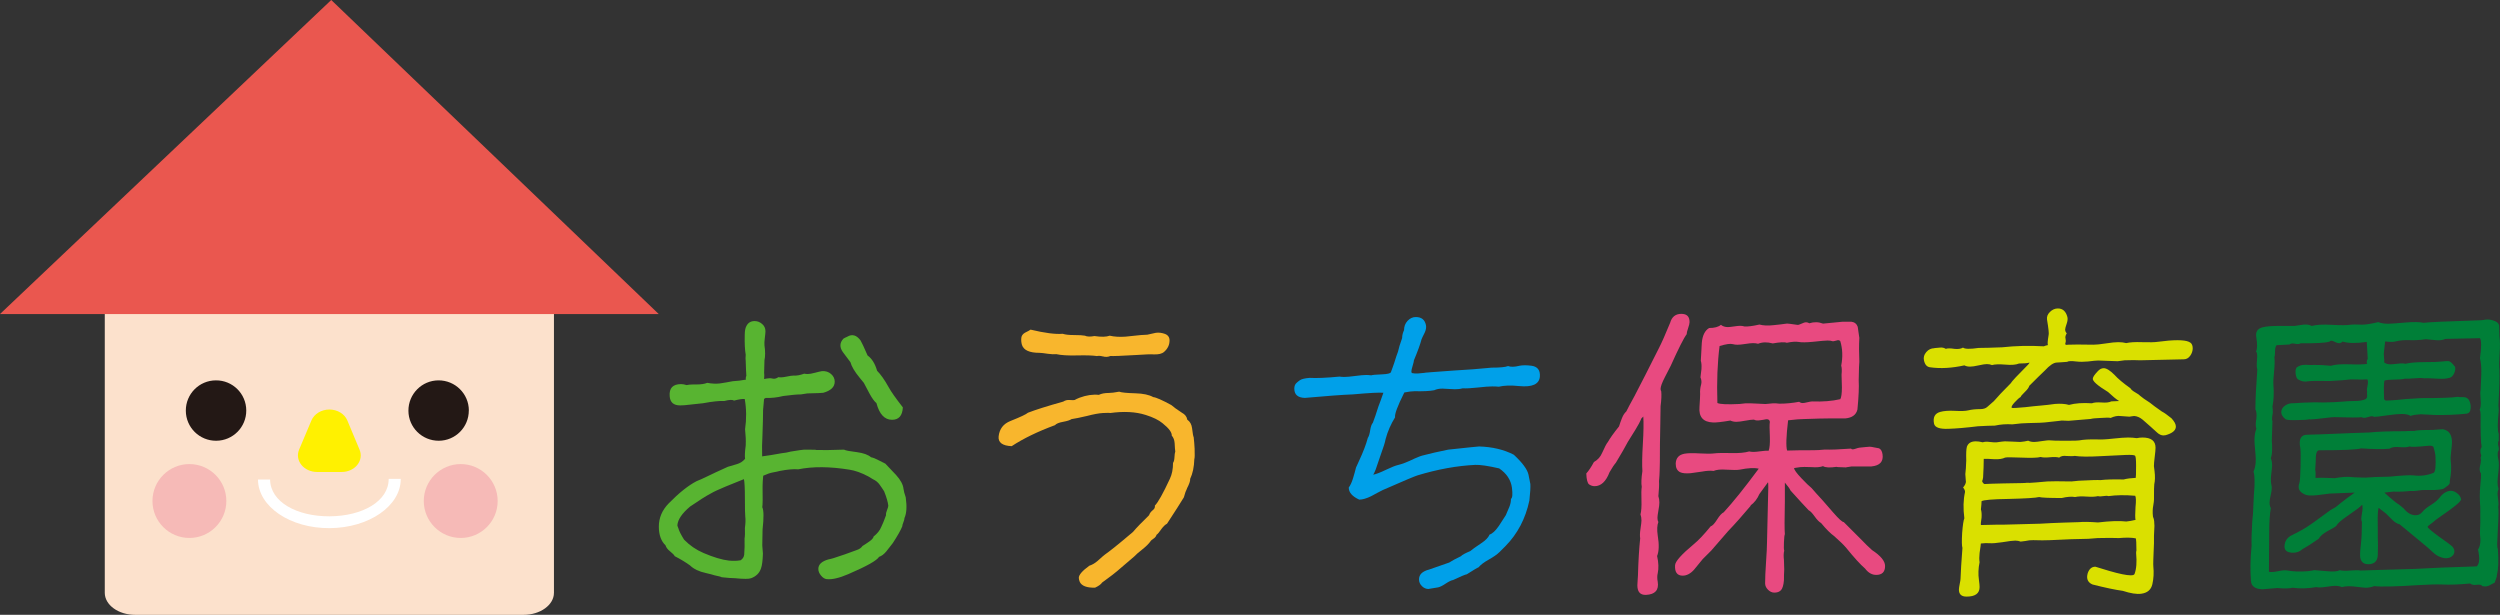 <?xml version="1.0" encoding="UTF-8"?>
<svg id="_レイヤー_2" data-name="レイヤー 2" xmlns="http://www.w3.org/2000/svg" viewBox="0 0 433.07 106.5">
  <rect x="0" y="0" width="433.07" height="106.5" fill="#333333" stroke="none"/>
  <defs>
    <style>
      .cls-1 {
        fill: #58b431;
      }

      .cls-2 {
        fill: #dae000;
      }

      .cls-3 {
        fill: #007f38;
      }

      .cls-4 {
        fill: #f6bab7;
      }

      .cls-5 {
        fill: #231815;
      }

      .cls-6 {
        fill: #e84a80;
      }

      .cls-7 {
        fill: #fff;
      }

      .cls-8 {
        fill: #00a0e9;
      }

      .cls-9 {
        fill: #f8b62d;
      }

      .cls-10 {
        fill: #fce1cc;
      }

      .cls-11 {
        fill: #fff100;
      }

      .cls-12 {
        fill: #ea574f;
      }
    </style>
  </defs>
  <g id="Layer_1" data-name="Layer 1">
    <g>
      <g>
        <path class="cls-1" d="M132.05,79.05c.88-.11,2.02-.29,3.42-.55.48-.04.99-.13,1.54-.28,1.36-.22,2.13-.33,2.31-.33,1.65,0,2.32.02,1.98.06,1.1.04,2.74.02,4.91-.06.26.15,1.01.29,2.26.44,1.1.15,1.91.44,2.42.88.37.07.79.24,1.27.5.62.33,1.03.53,1.21.61.62.66,1.25,1.32,1.87,1.98.77.85,1.19,1.64,1.27,2.37.04.37.17.86.39,1.49.22,1.58.15,2.77-.22,3.58,0,.18-.07.43-.19.74-.13.31-.19.54-.19.69-.26.66-.81,1.64-1.65,2.92-.33.44-.7.91-1.1,1.41-.41.5-.83.82-1.27.96-.37.63-2.13,1.62-5.29,2.98-1.62.7-2.88.99-3.8.88-.33-.04-.65-.24-.96-.61-.31-.37-.47-.75-.47-1.16,0-.77.59-1.32,1.76-1.65.44-.07,1.17-.29,2.2-.66.37-.11.84-.28,1.43-.5l1.21-.44c.48-.15.83-.39,1.05-.72.37-.22.77-.49,1.21-.8.44-.31.68-.6.72-.85.62-.48,1.07-1.03,1.32-1.65.22-.44.5-1.12.83-2.04-.04-.22.02-.51.17-.88.15-.37.22-.62.22-.77-.07-.62-.31-1.45-.72-2.48-.26-.4-.52-.8-.8-1.18-.28-.39-.65-.69-1.13-.91-.18-.11-.46-.28-.83-.5-1.18-.62-2.26-1.01-3.25-1.16-3.42-.55-6.38-.57-8.87-.06-.81-.07-1.87.02-3.2.28-.26.07-.64.16-1.16.25-.51.09-1.08.29-1.71.58-.07.74-.11,1.36-.11,1.87.04,1.98.02,3.18-.05,3.58.26.52.28,1.8.05,3.86,0,.62-.02,1.54-.05,2.76.04.33.07.81.11,1.43-.04,1.21-.15,2.06-.33,2.54-.26.81-.83,1.38-1.71,1.71-.37.15-1.3.15-2.81,0-.52,0-1.29-.06-2.31-.17-.07-.07-.48-.18-1.21-.33-.33-.11-.83-.24-1.49-.39-1.21-.26-2.13-.7-2.76-1.32-.7-.51-1.58-1.05-2.65-1.6-.11-.22-.38-.5-.8-.83-.42-.33-.69-.68-.8-1.05-.77-.73-1.16-1.82-1.16-3.25,0-1.51.57-2.85,1.71-4.02,1.8-1.84,3.42-3.12,4.85-3.86.4-.15,1-.41,1.79-.8.79-.39,1.99-.95,3.61-1.68.51-.15,1.05-.3,1.6-.47.55-.17,1.01-.47,1.38-.91-.07-.44-.04-1.21.11-2.31.04-.84,0-1.78-.11-2.81.26-1.8.24-3.55-.06-5.24-.4-.04-1.03.06-1.87.28-.22-.18-.77-.17-1.65.06-.85-.04-2.08.09-3.69.39-.37.04-1.05.11-2.04.22-.85.11-1.49.16-1.93.16-1.14,0-1.75-.53-1.82-1.6-.11-1.4.55-2.09,1.98-2.09.29,0,.61.06.94.17.33-.07.73-.11,1.21-.11h.55c.77,0,1.38-.09,1.82-.28.81.15,1.52.18,2.15.11.77-.11,1.52-.24,2.26-.39.77-.04,1.54-.13,2.31-.28-.07-.15-.06-.37.06-.66-.04-.48-.07-1.32-.11-2.54-.04-.26-.04-.62,0-1.1-.15-.88-.2-2-.17-3.36,0-.73.09-1.27.28-1.6.29-.59.77-.88,1.43-.88.48,0,.91.16,1.3.5.39.33.58.75.58,1.27,0,.22-.04.61-.11,1.16-.07.55-.09.97-.06,1.27.15,1.03.15,1.89,0,2.59l-.06,2.2c.04.15.04.5,0,1.05.66-.15,1.15-.17,1.46-.08.31.09.65,0,1.02-.25.29.07.74.05,1.35-.08.61-.13,1.04-.19,1.29-.19.51.04,1.12-.07,1.82-.33.18.04.39.06.61.06.29,0,.72-.07,1.27-.22.55-.15.96-.24,1.21-.28.62-.04,1.15.13,1.57.5.42.37.63.81.63,1.32,0,.92-.66,1.56-1.98,1.93-.15.04-1.07.07-2.76.11-.26.04-.63.09-1.1.17-.63,0-1.65.09-3.09.28-1.03.26-2.04.37-3.03.33l-.28.17-.17,1.93c0,.99-.04,2.48-.11,4.46-.07,1.14-.09,2.33-.05,3.58ZM128.85,83.01c-.7.29-1.75.72-3.14,1.27-1.25.52-2.11.92-2.59,1.21-.77.4-1.97,1.16-3.58,2.26-1.4,1.18-2.13,2.26-2.2,3.25,0,.07.06.24.17.5.11.44.44,1.1.99,1.98.96.99,2.08,1.76,3.36,2.31,1.73.74,3.2,1.18,4.41,1.32.73.07,1.41.06,2.04-.06.37-.26.57-.59.61-.99.07-.88.09-1.8.06-2.76.07-.37.09-.99.06-1.87.11-.77.13-1.43.06-1.98-.04-.33-.06-1.32-.06-2.98,0-1.84-.06-2.99-.17-3.47ZM151.84,69.84c-.37-.29-.77-.84-1.21-1.65-.33-.62-.66-1.25-.99-1.87-.04-.04-.28-.33-.72-.88-.88-1.07-1.41-1.97-1.6-2.7-.37-.48-.81-1.07-1.32-1.76-.59-.84-.55-1.62.11-2.32.18-.11.4-.22.66-.33.84-.51,1.62-.29,2.31.66.18.29.59,1.16,1.21,2.59.73.52,1.29,1.4,1.65,2.65.62.62,1.29,1.56,1.98,2.81.44.81,1.27,1.98,2.48,3.53-.07,1.43-.7,2.15-1.87,2.15-1.29,0-2.19-.96-2.7-2.87Z"/>
        <path class="cls-9" d="M205.63,84.61c-.18.33-.37.85-.55,1.54-.62,1.03-1.6,2.55-2.92,4.57-.29.15-.61.44-.94.88-.37.55-.66.9-.88,1.05-.07.26-.25.48-.52.66-.28.18-.43.31-.47.39-.33.48-.83.97-1.49,1.49-.66.52-1.12.92-1.38,1.21-.66.55-1.67,1.42-3.03,2.59-.33.29-1.18.94-2.54,1.93-.18.29-.59.59-1.21.88-1.43.04-2.31-.3-2.65-.99-.11-.26-.17-.5-.17-.72,0-.51.61-1.21,1.82-2.09.48-.15.95-.42,1.43-.83.73-.66,1.16-1.03,1.27-1.1.37-.26.91-.67,1.63-1.24.72-.57,1.79-1.46,3.22-2.67.59-.7,1.52-1.67,2.81-2.92.07-.29.31-.61.72-.94.22-.18.31-.42.28-.72.55-.55,1.41-2.09,2.59-4.63.37-.77.55-1.69.55-2.76.15-.22.23-.55.25-.99.02-.44.06-.77.14-.99-.04-.18-.07-.66-.11-1.43-.04-.55-.2-.99-.5-1.32.04-.55-.5-1.27-1.6-2.15-.66-.55-1.64-1.03-2.92-1.43-1.73-.55-3.78-.66-6.17-.33-.07-.04-.5-.04-1.27,0-.66.04-1.56.2-2.7.5-1.25.29-2.15.48-2.7.55-.26.18-.74.34-1.46.47-.72.13-1.18.32-1.41.58-2.98,1.1-5.48,2.31-7.5,3.64-1.62-.07-2.37-.64-2.26-1.71.15-1.29.83-2.17,2.04-2.65,1.76-.7,2.77-1.18,3.03-1.43,1.32-.51,3.36-1.16,6.12-1.93.33-.22.7-.31,1.1-.28.48.04.77.04.88,0,.18-.11.46-.24.83-.39,1.18-.44,2.3-.61,3.36-.5.44-.22,1.03-.33,1.76-.33.37,0,.95-.07,1.76-.22.4.15,1.34.24,2.81.28,1.36.04,2.39.26,3.09.66.48.04,1.52.5,3.14,1.38.37.33.97.77,1.82,1.32.55.29.86.7.94,1.21.48.33.75.83.83,1.49.11.92.2,1.43.28,1.54.07.66.13,1.32.16,1.98.04,1.07.02,1.67-.05,1.82-.04,1.36-.28,2.5-.72,3.42.04.33-.15.88-.55,1.65ZM191.02,61.74c-.4-.11-.74-.13-.99-.06-.74-.11-1.89-.15-3.47-.11-1.58.04-2.77-.04-3.58-.22-.37.04-.85.02-1.43-.06-.74-.11-1.23-.17-1.49-.17-1.73,0-2.74-.46-3.03-1.38-.11-.37-.15-.77-.11-1.21.04-.37.24-.66.61-.88.59-.29.92-.48.99-.55,2.46.59,4.32.83,5.57.72.44.15,1.1.22,1.98.22s1.51.04,1.87.11c.37.18.92.2,1.65.06,1.17.18,2.06.16,2.65-.06.77.18,1.67.24,2.7.17.92-.11,1.82-.2,2.7-.28l1.1-.06c.48-.11.97-.22,1.49-.33.51-.07,1.04,0,1.57.19.53.2.8.58.8,1.13,0,.77-.31,1.43-.94,1.98-.37.33-.97.48-1.82.44-.44-.04-1.47,0-3.09.11-2.5.15-3.97.2-4.41.17-.41.18-.85.2-1.32.06Z"/>
        <path class="cls-8" d="M237.87,82.24c.52-.11,1.25-.39,2.2-.85.96-.46,1.67-.74,2.15-.85.66-.15,1.6-.51,2.81-1.1.62-.29,1.19-.5,1.71-.61.95-.26,2.33-.57,4.13-.94,3.42-.37,5.2-.55,5.35-.55,2.32.07,4.32.55,6.01,1.43,1.47,1.36,2.32,2.5,2.54,3.42.07.4.18.96.33,1.65.04.59-.02,1.54-.17,2.87-.66,3.12-2.04,5.75-4.13,7.88-.26.26-.6.6-1.02,1.02-.42.42-1.05.86-1.87,1.32-.83.46-1.42.91-1.79,1.35-.15.04-.83.44-2.04,1.21-.18,0-.97.33-2.37.99-.29.04-.71.24-1.27.61-.55.37-.99.59-1.32.66-1.14.18-1.69.28-1.65.28-.44,0-.83-.17-1.16-.5-.33-.33-.5-.72-.5-1.16,0-.85.59-1.41,1.76-1.71.7-.26,1.86-.66,3.47-1.21.44-.29,1.12-.66,2.04-1.1.18-.22.72-.51,1.6-.88.29-.26.94-.72,1.93-1.38.73-.48,1.21-.97,1.43-1.49.48-.15,1.01-.64,1.6-1.49.4-.62.81-1.25,1.21-1.87.04-.07.24-.55.61-1.43.18-.44.28-.9.28-1.38.26-.18.31-.83.17-1.93-.18-1.36-.92-2.48-2.21-3.36-1.91-.44-3.29-.64-4.13-.61-3.16.15-6.5.75-10.03,1.82-.48.15-2.48.99-6.01,2.54-.66.33-1.32.68-1.98,1.05-.81.4-1.51.61-2.09.61-1.21-.55-1.82-1.25-1.82-2.09.29-.4.54-.94.74-1.6.2-.66.38-1.29.52-1.87.04-.07.2-.44.5-1.1.74-1.58,1.25-2.92,1.54-4.02.18-.26.32-.7.41-1.32.09-.62.25-1.07.47-1.32.26-.66.57-1.58.94-2.76.22-.55.51-1.36.88-2.43-.62-.07-2.39.02-5.29.28-1.84.07-4.61.28-8.32.61-1.21-.04-1.82-.57-1.82-1.6,0-.44.13-.77.38-.99.11-.11.3-.27.58-.47.28-.2.83-.34,1.68-.41,1.18.07,2.9,0,5.18-.22.26.04.55.06.88.06.4,0,1.02-.06,1.85-.17.83-.11,1.46-.17,1.9-.17.29,0,.59.02.88.06.15-.07.77-.13,1.87-.17.96-.04,1.47-.17,1.54-.39.07-.22.18-.52.33-.91.15-.39.35-1,.61-1.85.07-.18.17-.44.28-.77.11-.55.35-1.34.72-2.37,0-.44.11-.9.33-1.38,0-.62.2-1.16.61-1.6s.88-.66,1.43-.66c.99,0,1.58.48,1.76,1.43.07.37,0,.79-.22,1.27-.33.66-.52,1.05-.55,1.16-.22.85-.66,2.06-1.32,3.64,0,.15-.07.46-.22.94-.15.48-.22.81-.22.99,0,.15.04.24.11.28.29.07.66.09,1.1.06.66-.07,1.05-.11,1.16-.11-.37,0,1.29-.13,4.96-.39.73-.04,1.86-.11,3.36-.22,2.13-.18,3.18-.28,3.14-.28,1.51,0,2.48-.09,2.92-.28.44.18,1.1.17,1.98-.05.55-.11,1.25-.11,2.1,0,1.03.15,1.51.77,1.43,1.87-.11,1.32-1.3,1.87-3.58,1.65-1.47-.15-2.64-.11-3.53.11-.37-.04-.75-.05-1.16-.05-.51,0-1.34.06-2.48.19-1.14.13-2.02.17-2.65.14-.37.11-.81.16-1.32.16-.22,0-.57-.02-1.05-.05-.48-.04-.85-.06-1.1-.06-.55,0-1.03.09-1.43.28-.77.15-1.91.2-3.42.17-.4,0-.99.07-1.76.22-1.18,2.35-1.71,3.79-1.6,4.3-.73,1.18-1.29,2.44-1.65,3.8-.07.48-.37,1.42-.88,2.81-.18.55-.46,1.36-.83,2.43-.15.37-.29.68-.44.94Z"/>
        <path class="cls-6" d="M284.72,72.1l-.39.39c-.22.55-.57,1.21-1.05,1.98-.66,1.07-1.08,1.75-1.27,2.04-.44.85-1.14,2.06-2.09,3.64-.29.33-.66.88-1.1,1.65-.62,1.62-1.49,2.42-2.59,2.42-.33,0-.64-.1-.94-.3-.29-.2-.46-.84-.5-1.9.4-.44.85-1.1,1.32-1.98.66-.37,1.14-.9,1.43-1.6.44-.99.77-1.62.99-1.87.37-.66,1.01-1.56,1.93-2.7.15-.48.32-.96.52-1.46.2-.5.45-.87.74-1.13.29-.59.75-1.45,1.38-2.59,1.17-2.24,2.59-5.02,4.24-8.32.48-.92,1.14-2.41,1.98-4.46.29-1.03.94-1.54,1.93-1.54s1.43.48,1.43,1.43c0,.22-.08.57-.25,1.05-.17.48-.25.83-.25,1.05-.48.62-1.4,2.44-2.76,5.46-.22.44-.55,1.08-.99,1.93-.52.99-.77,1.69-.77,2.09,0,.15.04.28.11.39.07.59.04,1.45-.11,2.59,0,.77-.02,1.88-.05,3.33-.04,1.45-.06,2.54-.06,3.28,0,2.5-.02,4.02-.05,4.57,0,.4-.04,1.01-.11,1.82.04.59,0,1.45-.11,2.59.11.33.17.7.17,1.1,0,.33-.05.8-.17,1.41-.11.61-.16,1.02-.16,1.24,0,.29.05.53.16.72-.22.55-.26,1.34-.11,2.37.26,1.54.22,2.72-.11,3.53.26,1.14.29,2.13.11,2.98-.11.44-.11.94,0,1.49.22,1.43-.46,2.19-2.04,2.26-.99.04-1.49-.52-1.49-1.65,0-.22.02-.52.05-.91.04-.39.05-.63.05-.74.07-2.54.2-4.7.39-6.5-.07-.37-.06-.91.05-1.63.11-.72.17-1.2.17-1.46,0-.4-.06-.75-.17-1.05.15-.55.2-1.37.17-2.45-.04-1.08-.02-1.86.05-2.34-.11-.59-.07-1.49.11-2.7-.07-1.03-.05-2.6.08-4.71.13-2.11.15-3.7.08-4.77ZM303.24,87.59h.05c-1.36,1.62-2.68,3.11-3.97,4.46-.62.74-1.58,1.84-2.87,3.31-.33.33-.83.83-1.49,1.49-.48.59-.97,1.19-1.49,1.82-.62.7-1.29,1.05-1.98,1.05-.96,0-1.4-.61-1.32-1.82.04-.66,1.12-1.87,3.25-3.64.81-.66,1.78-1.69,2.92-3.09.29-.07.66-.46,1.1-1.16.44-.7.83-1.12,1.16-1.27,1.62-1.76,3.64-4.28,6.06-7.55-.73-.18-1.84-.13-3.31.17-.4.07-1.18.07-2.31,0-.96-.07-1.69,0-2.21.22-.51-.07-1.18-.04-1.98.11-1.21.18-1.87.28-1.98.28-.81.07-1.41.02-1.82-.17-.52-.26-.77-.75-.77-1.49.04-.96.53-1.52,1.49-1.71.59-.11,1.45-.13,2.59-.06,1.18.07,2.04.07,2.59,0,.51-.07,1.52-.09,3.03-.06,1.29.04,2.29-.06,3.03-.28.4.11.97.11,1.71,0,.81-.11,1.36-.15,1.65-.11.18-.44.26-1.25.22-2.43-.07-1.32-.07-2.19,0-2.59-.04-.33-.26-.48-.66-.44-.33.07-.68.13-1.05.17-.44.07-.79.04-1.05-.11-.33,0-.84.06-1.52.19-.68.13-1.19.19-1.52.19-.37,0-.72-.07-1.05-.22-1.54.26-2.55.37-3.03.33-1.69-.07-2.46-.97-2.31-2.7.07-1.1.11-1.84.11-2.2-.04-.59.02-1.14.17-1.65.11-.4.07-.83-.11-1.27l.17-1.43c.04-.62,0-1.1-.11-1.43.07-1.03.13-2.06.17-3.09.11-1.29.53-2.15,1.27-2.59.92,0,1.6-.18,2.04-.55.33.26.73.39,1.21.39.22,0,.57-.04,1.05-.11.48-.07.83-.11,1.05-.11.29,0,.55.04.77.11.59.04,1.45-.07,2.59-.33.66.18,1.47.22,2.42.11.77-.07,1.56-.17,2.37-.28.15,0,.73.07,1.76.22.15.04.38-.03.72-.19.33-.17.61-.25.83-.25.18,0,.37.06.55.17.81-.26,1.6-.24,2.37.06,2.13-.22,3.27-.33,3.42-.33h1.49c.55.07.92.37,1.1.88.04.33.13.97.28,1.93-.07,1.21-.07,2.59,0,4.13-.04.11-.07,1.18-.11,3.2.07,1.14,0,2.83-.22,5.07-.22.92-.92,1.43-2.09,1.54h-2.76c-.92,0-2.37.04-4.35.11-.62,0-1.56.07-2.81.22-.33,2.79-.39,4.54-.17,5.24,1.03-.04,2.57-.06,4.63-.06.55,0,1.18-.04,1.87-.11,1.03.04,2.55-.02,4.57-.17.11.15.33.17.66.06.44-.15.71-.22.8-.22s.45-.04,1.07-.11c.48-.07.86-.07,1.16,0l1.16.22c.33.15.53.5.61,1.05.18,1.25-.46,1.95-1.93,2.09h-3.42c-.77.11-1.08.17-.94.17-1.36-.04-1.89-.07-1.6-.11-1.21.18-2.02.15-2.42-.11-.48.18-1.14.24-1.98.17-.99-.04-1.65-.04-1.98,0l-1.05.16c0,.29.44.9,1.32,1.82.73.77,1.3,1.32,1.71,1.65.4.48,1.05,1.19,1.93,2.15l1.82,2.09c.96,1.1,1.56,1.65,1.82,1.65.73.74,1.82,1.82,3.25,3.25.4.44.96.97,1.65,1.6,1.51.99,2.26,1.91,2.26,2.76,0,1.03-.52,1.54-1.54,1.54-.73,0-1.38-.37-1.93-1.1-.81-.7-1.91-1.91-3.31-3.64-.41-.48-1.09-1.14-2.04-1.98-.62-.44-1.38-1.19-2.26-2.26-.33-.18-.71-.57-1.13-1.16-.42-.59-.76-.94-1.02-1.05-.7-.73-1.75-1.87-3.14-3.42-.15-.33-.48-.79-.99-1.38v3.2c-.07,3.12-.07,5.03,0,5.73-.07.15-.13.62-.16,1.43-.04.77-.02,1.25.05,1.43-.11.4-.13.94-.05,1.6.04.88.05,1.43.05,1.65-.04.63-.05,1.25-.05,1.87-.07.85-.24,1.41-.5,1.71-.26.29-.64.44-1.16.44-.4,0-.77-.17-1.1-.5-.33-.33-.5-.7-.5-1.1,0-.88.05-2.11.16-3.69.11-1.58.17-2.76.17-3.53.04-2.02.11-5.16.22-9.42,0-.59-.02-.88-.05-.88-.44.59-.94,1.27-1.49,2.04-.37.85-.88,1.51-1.54,1.98ZM318.95,63.34c.29-1.51.24-2.92-.16-4.24-.15-.18-.37-.22-.66-.11-.37.11-.61.15-.72.11-.18-.07-.46-.11-.83-.11-.33,0-1.18.07-2.54.22-1.14.11-1.95.12-2.43.03-.48-.09-1.18-.05-2.09.14-.37-.15-1.18-.11-2.43.11-.96-.26-1.8-.24-2.54.06-.26-.07-.55-.11-.88-.11-.29,0-.73.05-1.32.14-.59.09-1.05.14-1.38.14-.29,0-.57-.04-.83-.11-.4-.11-1.16,0-2.26.33-.37,2.87-.5,6.15-.38,9.87.44.22,1.73.28,3.86.17.22-.04.55-.07.99-.11h.94c.29,0,.73.02,1.32.06.59.04.99.06,1.21.06.15,0,.37-.02.66-.06.29-.04.5-.06.61-.06h.55c.29.04.5.06.61.06,1.14,0,2.28-.11,3.42-.33.18.15.39.22.61.22.18,0,.46-.05.83-.14.37-.09.64-.14.83-.14,1.8.07,3.42-.06,4.85-.39.18-.29.28-.97.28-2.04-.04-1.43-.06-2.17-.06-2.2.07-.66.06-1.18-.05-1.54Z"/>
        <path class="cls-2" d="M367.06,69.45c-.48-.29-1.1-.81-1.88-1.54-1.87-1.14-2.76-1.93-2.64-2.37.04-.26.31-.66.83-1.21.33-.37.68-.55,1.05-.55.48,0,1.1.39,1.87,1.16.55.62,1.47,1.4,2.76,2.32.11.22.39.46.85.72.46.26.74.46.86.61.29.26.84.64,1.65,1.16.44.37,1.14.88,2.09,1.54.37.18.92.57,1.65,1.16.51.55.77,1.03.77,1.43,0,.59-.46,1.05-1.38,1.38-.26.11-.52.17-.77.17-.37,0-.74-.17-1.1-.5s-.75-.68-1.16-1.05c-.41-.37-.85-.75-1.32-1.16-.48-.4-.97-.62-1.49-.66-.11,0-.26.02-.44.06-.19.04-.31.06-.39.06-.11,0-.62-.04-1.54-.11-.52-.07-1.08.04-1.71.33-.22-.07-.79-.07-1.71,0-.92.04-1.49.09-1.71.17.04,0-1.27.11-3.91.33.11,0-.28-.02-1.16-.05.11,0-.86.11-2.92.33-.19.04-1.16.07-2.92.11-.62,0-1.53.07-2.7.22-1.03-.07-2.04,0-3.03.22-.66,0-1.63.04-2.92.11-2.13.26-3.82.4-5.07.44-1.54.07-2.39-.22-2.54-.88-.22-1.1.13-1.78,1.05-2.04.62-.18,1.48-.25,2.56-.19,1.08.06,1.85.03,2.29-.08.62-.15,1.32-.22,2.09-.22.55,0,.96-.13,1.24-.39.28-.26.65-.59,1.13-.99.59-.7,1.56-1.73,2.92-3.09.18-.33,1.18-1.4,2.98-3.2.15-.15.24-.28.28-.39-.4.11-1.01.16-1.82.16-.52.22-1.3.29-2.37.19-1.06-.09-1.84-.06-2.31.08-.26-.11-.55-.17-.88-.17-.29,0-.77.07-1.43.22-.66.15-1.16.22-1.49.22-.37,0-.7-.07-.99-.22-2.17.48-4.15.59-5.95.33-.55-.07-.9-.48-1.05-1.21-.11-.51.03-.99.41-1.43.38-.44.85-.66,1.4-.66-.22,0,.11-.04.99-.11.37-.04.7.04.99.22.29-.11.79-.11,1.49,0,.62.07,1.12,0,1.49-.22.29.26,1.19.28,2.7.06.92,0,2.28-.04,4.08-.11,2.35-.26,4.76-.31,7.22-.17.15-.07.39-.15.72-.22-.11-.11-.07-.7.11-1.76.07-.22-.02-1.1-.28-2.65-.07-.48.09-.92.5-1.32.4-.4.86-.61,1.38-.61.84,0,1.39.5,1.65,1.49.07.29.04.66-.11,1.1-.19.55-.28.9-.28,1.05,0,.26.09.48.28.66-.22.37-.29.66-.22.88.07.29.07.55,0,.77-.07.18-.05.29.05.33.04.04.18.04.44,0,.66-.04,2.11-.04,4.35,0,.48,0,1.19-.07,2.15-.22.95-.15,1.67-.22,2.15-.22.52,0,.97.05,1.38.16.66-.15,1.56-.2,2.7-.16,1.32.04,2.24.02,2.76-.06,2.76-.37,4.55-.37,5.4,0,.44.18.66.55.66,1.1,0,.48-.15.92-.44,1.32-.29.4-.66.61-1.1.61-1.69.04-4.21.09-7.55.17-.63-.04-1.53-.04-2.7,0-.26.04-.66.09-1.21.16-.33,0-.91-.02-1.74-.06-.83-.04-1.37-.06-1.62-.06-.33,0-.94.06-1.82.17-.7.07-1.36.07-1.98,0-.85-.11-1.38-.09-1.6.06-.15,0-.41.02-.8.06-.39.04-.71.06-.96.06-.55,0-1.25.46-2.09,1.38-.62.59-1.53,1.47-2.7,2.65-.07.29-.34.66-.8,1.1-.46.44-.69.72-.69.83-.26.15-.61.46-1.05.94-.44.48-.61.79-.5.94.07.07.86.04,2.37-.11.88-.11,1.78-.2,2.7-.28.81-.07,1.62-.16,2.43-.28.96-.07,1.76-.02,2.42.17,1.07-.29,2.39-.39,3.97-.28.37-.15.93-.19,1.68-.14.75.06,1.31,0,1.68-.19l1.32-.06ZM340.28,89.79c-.22-1.73-.18-3.23.11-4.52.04-.22-.07-.5-.33-.83.33-.37.5-.73.5-1.1,0,.29-.04-.11-.11-1.21.07-.55.13-1.34.16-2.37-.04-1.18,0-1.97.11-2.37.22-.62.73-.94,1.54-.94.33,0,.73.05,1.21.17.29-.11.7-.13,1.21-.06.59.07.99.09,1.21.06.77-.11,1.25-.17,1.43-.17.29,0,.73.02,1.32.05.59.04,1.03.06,1.32.06.48-.04.94-.11,1.38-.22.29.15.64.22,1.05.22.26,0,.72-.06,1.38-.16.66-.11,1.16-.15,1.49-.11.22.04,1.06.06,2.54.06s2.26-.02,2.37-.06c.77-.15,1.82-.2,3.14-.17.62.04,1.53,0,2.73-.14,1.19-.13,2.07-.19,2.62-.19.51,0,1.01.04,1.49.11.33-.07.66-.11.99-.11,1.51,0,2.26.59,2.26,1.76,0,.33-.05.85-.14,1.57-.09.72-.14,1.26-.14,1.63.04.18.07.48.11.88.11.88.09,1.64-.05,2.26-.04.18-.05,1.07-.05,2.65,0,.22-.04.53-.11.94-.07.4-.11.72-.11.94v.55c.04.26.05.44.05.55.15.33.22.7.22,1.1.04.26.04.63,0,1.1-.04.52-.05.88-.05,1.1v1.27c-.11,2.46-.15,3.8-.11,4.02.11,1.1.05,2.13-.17,3.09-.22.96-.86,1.51-1.93,1.65-.77.11-1.84-.06-3.2-.5-1.32-.18-3.07-.55-5.23-1.1-.62-.26-.94-.7-.94-1.32,0-.18.04-.4.11-.66.26-.73.7-1.1,1.32-1.1.04,0,.83.24,2.37.72,1.76.51,3.01.77,3.75.77.37,0,.59-.07.66-.22.33-.88.42-2.08.28-3.58v-.28c.04-.07.05-.16.05-.28,0-1.14-.04-1.82-.11-2.04-.73-.15-1.71-.16-2.92-.05-.85-.04-2.08-.04-3.69,0-.99.11-2.11.17-3.36.17-.62,0-1.64.04-3.03.11-1.4.07-2.46.11-3.2.11-1.32-.04-2.08-.04-2.26,0-.33.07-.83.15-1.49.22-.26-.11-.57-.17-.94-.17s-1.12.09-2.26.28c-.99.15-1.71.2-2.15.17-.44-.04-.96-.02-1.54.05,0,.11-.07.66-.22,1.65-.07.62-.07,1.16,0,1.6-.22,1.03-.26,2.06-.11,3.09.07.51.11.92.11,1.21,0,1.1-.75,1.65-2.26,1.65-.88,0-1.32-.4-1.32-1.21,0-.22.05-.55.14-.99.09-.44.14-.74.14-.88.04-1.18.14-2.96.33-5.35-.11-.33-.13-1.19-.05-2.59.11-1.4.24-2.24.38-2.54ZM363.37,90.51c2.17-.26,3.82-.31,4.96-.17.44-.04.97-.13,1.6-.28-.07-.33-.07-1.06,0-2.2.11-1.06.09-1.73-.05-1.98-1.73-.15-3.27-.13-4.63.06-.22-.07-.52-.07-.91,0-.39.07-.69.07-.91,0-.44.11-1.1.14-1.98.08-.88-.06-1.54-.03-1.98.08-.59-.11-1.36-.06-2.32.17-2.2,0-3.51-.06-3.91-.17-.62.15-2.41.26-5.35.33-2.72.04-4.26.17-4.63.39,0,.29-.04.77-.11,1.43.11.33.15.81.11,1.43-.11.7-.15,1.12-.11,1.27.59,0,1.47-.02,2.64-.06h1.16c1.43-.04,3.58-.09,6.45-.17.29,0,.97-.04,2.04-.11.84-.04,1.54-.06,2.09-.08.55-.02,1.41-.05,2.59-.08.73-.07,1.82-.06,3.25.05ZM359.35,78.99c-.18.04-.64.04-1.38,0-.55-.07-.97.02-1.27.28-.37-.11-.9-.13-1.6-.06-.7.07-1.23.06-1.6-.05-.52.15-1.63.18-3.36.11-1.69-.07-2.63-.07-2.81,0-.44.22-1.05.31-1.82.28-.99-.07-1.62-.09-1.87-.06,0,.88-.04,1.95-.11,3.2-.04.29-.09.51-.17.66.07.22.2.39.39.5.55-.04,1.67-.07,3.36-.11,2.87-.04,4.15-.07,3.86-.11.29.04.88.02,1.76-.06,1.14-.11,1.78-.17,1.93-.17.62-.04,2.02-.04,4.19,0,.15,0,.36-.02.63-.06.28-.04.47-.06.58-.06,2.09-.11,3.36-.15,3.8-.11.92-.11,2.26-.15,4.02-.11.55-.15,1.25-.24,2.09-.28.04-.07.06-.81.06-2.2,0-.96-.06-1.5-.17-1.63-.11-.13-.64-.17-1.6-.14-1.51.07-3.01.15-4.52.22-1.91.11-3.38.09-4.41-.06Z"/>
        <path class="cls-3" d="M432.71,78.27c-.07.37-.04.88.11,1.54.04.26.05.53.05.83s-.04.76-.11,1.41c-.07.64-.11,1.13-.11,1.46,0,.44.05.85.16,1.21-.11.26-.16.53-.16.83,0,.15.04.52.11,1.1.07.44.07.81,0,1.1.04.26.05.64.05,1.16,0,.55-.04,1.48-.11,2.78-.07,1.3-.11,2.16-.11,2.56,0,.48.04.75.11.83.15,2.06.09,3.56-.17,4.52.04.15-.09.59-.38,1.32-.33.18-.66.36-.99.52-.33.16-.72.19-1.16.08-.15-.22-.47-.29-.96-.22-.5.07-.87,0-1.13-.22-2.02.18-3.64.24-4.85.17-.92-.04-2.31,0-4.19.11-3.97.26-6.5.31-7.61.17-.44.18-.94.28-1.49.28-.15,0-.83-.07-2.04-.22-.85-.07-1.53-.04-2.04.11-.37-.15-.75-.22-1.16-.22-.29,0-.74.05-1.32.14-.59.09-1.03.14-1.32.14-.22,0-.44-.02-.66-.06-1.47.26-2.83.29-4.08.11-.59.15-1.47.16-2.64.05-1.84.15-2.65.22-2.43.22-1.36,0-2.08-.48-2.15-1.43-.15-1.84-.11-3.89.11-6.17-.04-.92,0-2.3.11-4.13.11-.81.18-1.91.22-3.31.04-.92.09-1.84.17-2.76.04-1.4-.02-2.26-.17-2.59.26-.55.39-1.25.39-2.09,0-.37-.04-.93-.11-1.68-.07-.75-.11-1.31-.11-1.68,0-.77.11-1.43.33-1.98-.15-.37-.15-.96,0-1.76.07-.7.02-1.23-.17-1.6,0-1.62.11-3.91.33-6.89-.11-.26-.13-.83-.05-1.71.07-.77.02-1.25-.17-1.43.22-.37.24-1.18.05-2.43-.18-.96.2-1.54,1.16-1.76.62-.15,1.52-.22,2.7-.22h2.75c.52-.07,1.01-.15,1.49-.22.59-.07,1.08,0,1.49.22.81-.22,1.97-.28,3.5-.19,1.53.09,2.64.08,3.34-.03.18-.04.83-.04,1.93,0,.59,0,1.51-.15,2.76-.44.44.18,1.03.28,1.76.28.29,0,1.32-.07,3.09-.22,1.32-.11,2.33-.09,3.03.06.7-.11,3.93-.26,9.7-.44.29,0,.62-.04.99-.11.4-.07.88-.02,1.43.17.55.18.86.46.94.83,0,.48.02,1.14.05,1.98.11.66.12,1.63.03,2.89-.09,1.27-.1,2.21-.03,2.84.04,1.4-.02,3.47-.17,6.23.04.18.05.46.05.83-.22,2.13-.22,3.47,0,4.02v1.16c-.15.22-.16.55-.05.99.11.44.07.77-.11.99ZM400.14,72.6c-.4.11-1.14.17-2.2.17-1.18.04-1.86-.02-2.04-.17-.48-.37-.72-.77-.72-1.21s.22-.82.66-1.13c.44-.31.96-.45,1.54-.41.81-.07,2.02-.13,3.64-.16.96.04,1.8.04,2.54,0,.44,0,1.14-.04,2.09-.11.77-.07,1.45-.11,2.04-.11.99,0,1.69-.11,2.09-.33.18-.11.28-.29.28-.55-.04-.4-.04-.64,0-.72-.07-.18-.06-.51.05-.99.11-.48.11-.86,0-1.16-.26.04-1.21.04-2.87,0-.81.11-2.04.2-3.69.28-2.02-.04-3.29-.02-3.8.06-.55.11-1.1,0-1.65-.33-.22-.11-.37-.46-.44-1.05-.04-.55.04-.9.22-1.05.37-.29.88-.44,1.54-.44.51.04,1.07.05,1.65.03.59-.02,1.49.03,2.7.14.73-.22,1.81-.3,3.22-.25,1.41.05,2.43.03,3.06-.08-.11-.29-.07-.59.11-.88,0-.11-.05-1.08-.17-2.92-1.84.26-3.23.24-4.19-.06-.19.18-.39.28-.61.28-.18,0-.42-.07-.72-.22-.29-.15-.5-.22-.61-.22s-.22.06-.33.17c-.7.22-2.35.31-4.96.28-.26.15-.6.17-1.02.08-.42-.09-.74-.05-.96.14-.48.04-1.21.07-2.21.11-.18.18-.28.53-.28,1.05s-.04.86-.11,1.05c.07.59.05,1.41-.06,2.48-.11,1.07-.15,1.84-.11,2.31.11,1.43.05,2.68-.17,3.75.04.22.06.59.06,1.1-.15.77-.17,1.25-.06,1.43-.04.77-.07,1.91-.11,3.42,0,.15.02.39.05.72v.77c0,.59-.07,1.08-.22,1.49.15.37.22.79.22,1.27,0,.18-.05.75-.17,1.71-.07.7-.05,1.27.06,1.71.04.15.05.31.05.5,0,.29-.06.72-.19,1.27s-.19.97-.19,1.27c0,.33.07.64.22.94-.18.96-.28,2.41-.28,4.35-.04,4.41-.05,6.63-.05,6.67.37.07.9.04,1.6-.11.7-.15,1.25-.18,1.65-.11.96.18,2.13.22,3.53.11.26-.04.62-.09,1.1-.17.04,0,.75.06,2.15.17,1.1.11,1.84.06,2.21-.17.44.11,1.05.13,1.82.06.84-.07,1.45-.07,1.82,0l3.42-.11c1.32-.04,3.31-.09,5.95-.17,2.39-.15,5.97-.29,10.75-.44.48-.44.55-1.41.22-2.92.4-.55.51-1.49.33-2.81.07-.99.09-2.5.06-4.52-.11-1.32-.11-2.55,0-3.69.11-1.1.15-1.82.11-2.15-.15-.26-.22-.53-.22-.83,0-.11.05-.42.17-.94.07-.37.07-.68,0-.94l.11-.39c-.22-.62-.2-1.12.06-1.49-.15-.88-.2-2.74-.17-5.57,0-.44-.05-.73-.17-.88.18-.33.24-.92.17-1.76-.07-.88-.07-1.43,0-1.65.04-.92.07-1.84.11-2.76.04-1.1-.04-2.02-.22-2.76.26-1.91.26-3.07,0-3.47-.4,0-1.4.02-2.97.06-1.21.04-2.21.06-2.98.06-.55.22-1.12.29-1.71.22-1.07-.11-1.63-.16-1.71-.16-1.1.15-2.04.2-2.81.16-.96-.04-1.76.04-2.43.22-.4.11-1.01.11-1.82,0,0,.07-.05.49-.14,1.24-.09.75-.12,1.13-.08,1.13.07.74.09,1.16.05,1.27.29.22.66.33,1.1.33.22,0,.55-.03.99-.08.44-.06.77-.08.99-.08s.42.02.61.06c.77-.18,1.82-.28,3.14-.28,1.58,0,2.64-.04,3.2-.11.55-.07.94-.09,1.16-.06.26.04.62.37,1.1.99.07.33.02.7-.16,1.1-.19.4-.42.66-.72.77-.52.18-1.25.24-2.21.17-1.21-.07-1.98-.09-2.31-.06-.33-.07-.86-.07-1.6,0-.85.07-1.41.09-1.71.06-.37.11-.95.16-1.74.16s-1.39.06-1.79.17c-.11.44-.13,1.52-.06,3.25.04.04.13.11.28.22.33,0,.97-.04,1.93-.11.33-.04.86-.09,1.6-.16.29,0,.76-.03,1.4-.08.64-.06,1.13-.08,1.46-.08,3.16,0,5.18-.07,6.06-.22.07.04.46.06,1.16.06.4.04.7.25.88.63.18.39.26.82.22,1.29-.04.59-.29.9-.77.94-1.69.18-3.51.26-5.46.22-.22,0-.61-.02-1.16-.06-.55-.04-.97-.06-1.27-.06-.74.04-1.32.13-1.76.28-.29-.22-.81-.33-1.54-.33-.59,0-1.45.08-2.59.25-1.14.17-1.86.25-2.15.25-.15-.07-.29-.11-.44-.11-.11,0-.31.05-.61.14-.29.09-.51.14-.66.14-.19,0-.35-.04-.5-.11-.55.07-1.95.07-4.19,0-.59-.04-1.38.02-2.37.17-1.21.15-2.02.22-2.43.22ZM414.58,85.16l-1.54.17c.33.33.99.9,1.98,1.71.33.18.79.53,1.38,1.05.59.74,1.23,1.12,1.93,1.16.52.04.94-.15,1.27-.55.33-.4.83-.82,1.52-1.24.68-.42,1.18-.85,1.52-1.3.44-.59.96-.95,1.54-1.1.44-.11.88-.02,1.32.28.44.29.72.66.83,1.1.07.26-.57.88-1.93,1.87-.81.59-1.64,1.18-2.48,1.76-.37.33-.7.6-.99.8-.29.2-.42.34-.39.41.07.22.72.77,1.93,1.65,1.36.96,2.13,1.53,2.31,1.71.26.3.39.59.39.88,0,.37-.18.67-.52.91-.35.24-.76.32-1.24.25-.66-.11-1.25-.39-1.76-.83-.88-.81-1.38-1.25-1.49-1.32-.29-.26-.74-.62-1.32-1.1-.7-.59-1.74-1.45-3.14-2.59-.44-.11-.86-.37-1.27-.77-.7-.7-1.07-1.06-1.1-1.1-.4-.33-.83-.66-1.27-.99-.04,0-.07.17-.11.5-.07.48-.09,1.58-.05,3.31v1.27c.04.7.04,1.75,0,3.14-.07,1.03-.62,1.54-1.65,1.54-.77,0-1.23-.37-1.38-1.1-.07-.37-.04-1.18.11-2.43.11-.99.17-2.26.17-3.8-.07-.15-.11-.33-.11-.55,0-.18.04-.48.11-.88.07-.4.11-.72.11-.94s-.02-.42-.05-.61c-.29.33-1.14.97-2.54,1.93-1.14.77-1.78,1.34-1.93,1.71-.18.18-.73.52-1.65.99-.7.4-1.18.83-1.43,1.27-1.1.77-2.02,1.36-2.76,1.76-.48.44-1.03.66-1.65.66-1.14,0-1.63-.46-1.49-1.38.07-.62.39-1.12.94-1.49l1.6-.83c.66-.33,1.51-.86,2.54-1.6,1.03-.73,1.98-1.43,2.87-2.09.18-.11.48-.28.88-.5.48-.4,1.17-.95,2.09-1.65.44-.29.84-.59,1.21-.88-1.03.04-2.46.09-4.3.17-.74.11-1.47.2-2.21.28-1.03.11-1.73.07-2.09-.11-.74-.33-1.1-.77-1.1-1.32,0-.22.04-.46.14-.72.09-.26.15-1.23.19-2.92.04-1.69.02-2.74-.05-3.14-.29-1.51.11-2.26,1.21-2.26.55,0,3.07-.09,7.55-.28,2.02-.07,3.11-.11,3.25-.11,1.36-.15,3.38-.22,6.06-.22.37-.04.94-.05,1.71-.05.26-.11,1.3-.17,3.14-.17.11,0,.37-.02.77-.06.4-.04.73-.06.99-.06.29.04.55.13.77.28.55.37.83,1.03.83,1.98,0,.29-.05.82-.14,1.57-.09.75-.12,1.28-.08,1.57.15,1.18.09,2.37-.17,3.58.07.29-.02.54-.28.74-.26.2-.49.38-.69.52-.2.15-.74.24-1.63.28h-1.71c-.44,0-.85.04-1.21.11-.37.07-.81.09-1.32.06-.99.11-1.96.15-2.92.11ZM417.39,77.34c-.37.15-.95.18-1.74.11-.79-.07-1.37.02-1.74.28-1.1.11-2.74.09-4.91-.06-.7.22-3.11.33-7.22.33-.37,0-.57.37-.61,1.1,0,.51-.04,1.29-.11,2.31.07.26.09.72.05,1.38.55-.04,1.27-.04,2.15,0,.84.04,1.23.05,1.16.05.33-.07.86-.15,1.6-.22.48-.04,1.1-.02,1.87.06.99.04,1.62.06,1.87.06-.04,0,.57-.04,1.82-.11.51,0,1.3-.02,2.37-.06,2.21-.22,3.58-.29,4.13-.22,1.25.15,2.41,0,3.47-.44.33-.15.44-1.16.33-3.03-.04-.37-.15-.84-.33-1.43-.11-.22-.46-.29-1.05-.22-1.69.18-2.74.22-3.14.11Z"/>
      </g>
      <g>
        <g>
          <path class="cls-10" d="M90.68,50.23H23.43c-2.91,0-5.28,1.71-5.28,3.82v48.64c0,2.11,2.36,3.82,5.28,3.82h67.25c2.91,0,5.28-1.71,5.28-3.82v-48.64c0-2.11-2.36-3.82-5.28-3.82Z"/>
          <path class="cls-5" d="M42.66,71.09c.02,2.89-2.31,5.25-5.21,5.26-2.89.02-5.25-2.31-5.26-5.2-.02-2.89,2.31-5.25,5.21-5.26,2.89-.02,5.25,2.31,5.26,5.21Z"/>
          <path class="cls-5" d="M81.21,71.09c.02,2.89-2.31,5.25-5.2,5.26-2.89.01-5.25-2.31-5.26-5.2-.01-2.89,2.32-5.25,5.21-5.26,2.89-.01,5.25,2.32,5.26,5.21Z"/>
          <path class="cls-7" d="M67.33,82.96c.01,3.88-4.56,6.45-10.23,6.48-5.67.03-10.28-2.49-10.31-6.37h-2.1c.02,4.69,5.58,8.46,12.41,8.42,6.83-.04,12.35-3.86,12.32-8.54h-2.1Z"/>
          <path class="cls-11" d="M54.93,81.76c-1.08,0-2.1-.46-2.72-1.23-.62-.77-.77-1.75-.4-2.63l2.14-5.07c.48-1.13,1.72-1.89,3.11-1.89h0c1.39,0,2.64.76,3.11,1.9l2.12,5.07c.37.88.22,1.86-.4,2.63-.62.77-1.63,1.22-2.71,1.22h-4.26Z"/>
          <path class="cls-4" d="M39.21,86.79c0,3.53-2.87,6.4-6.4,6.4s-6.4-2.87-6.4-6.4,2.87-6.4,6.4-6.4,6.4,2.87,6.4,6.4Z"/>
          <path class="cls-4" d="M86.21,86.79c0,3.53-2.87,6.4-6.4,6.4s-6.4-2.87-6.4-6.4,2.87-6.4,6.4-6.4,6.4,2.87,6.4,6.4Z"/>
        </g>
        <polygon class="cls-12" points="114.11 54.4 0 54.4 57.38 0 114.11 54.4"/>
      </g>
    </g>
  </g>
</svg>